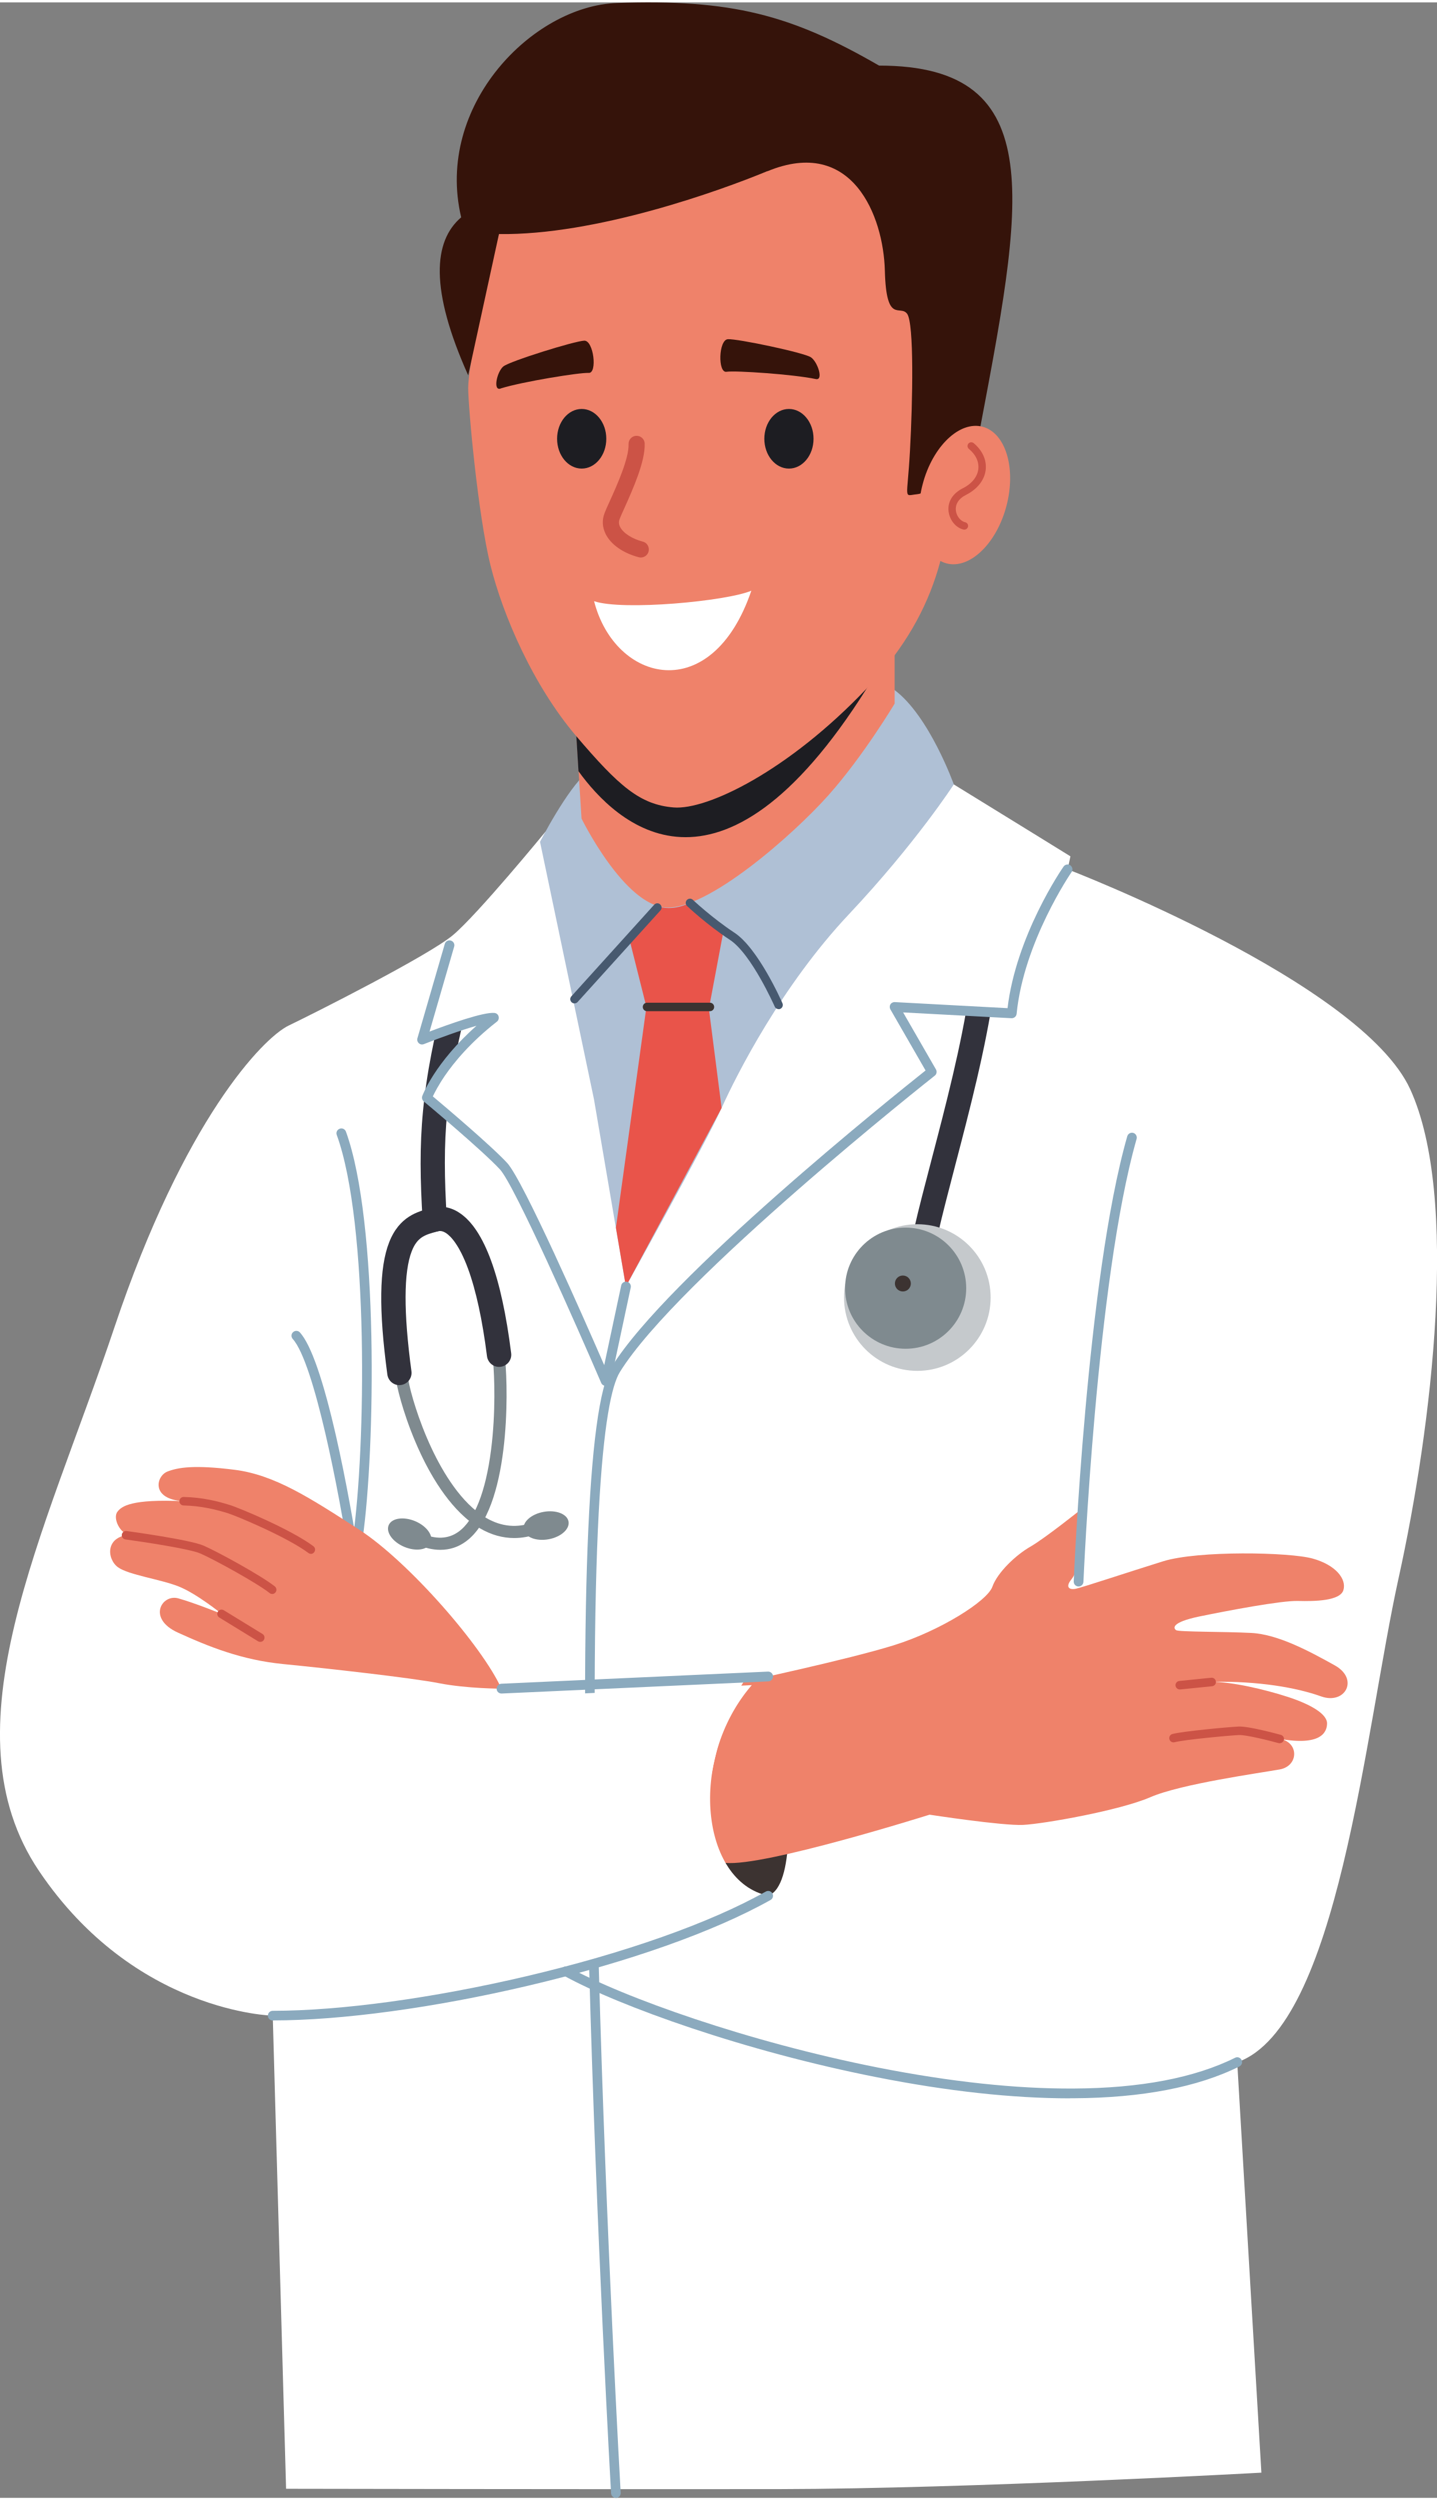 <?xml version="1.0" encoding="UTF-8"?><svg xmlns="http://www.w3.org/2000/svg" id="_6_Q2" data-name="6 Q2" viewBox="0 0 165.86 287.94" aria-hidden="true" width="165px" height="287px">
  <rect x="0" y="0" width="165.86" height="287.94" fill="#808080" stroke="none"/>
  <defs><linearGradient class="cerosgradient" data-cerosgradient="true" id="CerosGradient_idcf8369e51" gradientUnits="userSpaceOnUse" x1="50%" y1="100%" x2="50%" y2="0%"><stop offset="0%" stop-color="#d1d1d1"/><stop offset="100%" stop-color="#d1d1d1"/></linearGradient><linearGradient/>
    <style>
      .cls-1-68c2d5327e778{
        fill: #e9544a;
      }

      .cls-2-68c2d5327e778{
        fill: #8baabe;
      }

      .cls-3-68c2d5327e778{
        fill: #fff;
      }

      .cls-4-68c2d5327e778{
        fill: #cc5346;
      }

      .cls-5-68c2d5327e778{
        fill: #c5c9cc;
      }

      .cls-6-68c2d5327e778{
        fill: #32323c;
      }

      .cls-7-68c2d5327e778{
        fill: #afc0d5;
      }

      .cls-8-68c2d5327e778{
        fill: #1d1d22;
      }

      .cls-9-68c2d5327e778{
        fill: #7f8a8f;
      }

      .cls-10-68c2d5327e778{
        fill: #3c3331;
      }

      .cls-11-68c2d5327e778{
        fill: #47596f;
      }

      .cls-12-68c2d5327e778{
        fill: #35130a;
      }

      .cls-13-68c2d5327e778{
        fill: #ef826a;
      }
    </style>
  </defs>
  <path class="cls-3-68c2d5327e778" d="M62.95,95.7s-7.84,9.56-10.68,11.93c-2.84,2.37-15.98,9-18.94,10.42-2.96,1.42-12.08,10.85-20.13,34.85-8.05,23.99-19.73,46.37-8.68,62.73,11.05,16.36,26.96,16.67,26.96,16.67l1.54,54.59s35.69.07,56.85.04c22.11-.04,55.72-1.9,55.72-1.9l-2.79-47.35c11.68-4.1,14.74-38.24,18.63-55.88,3.87-17.56,7.02-43.99,1.34-56.39-5.68-12.39-39.54-25.38-39.54-25.38l.32-1.5s-6.89-4.26-13.45-8.29c-6.56-4.03-47.14,5.47-47.14,5.47Z"/>
  <path class="cls-7-68c2d5327e778" d="M67.78,88.81c-2.37,2.01-5.45,8.05-5.45,8.05l6.23,29.72,3.68,21.59s9.31-16.73,11.05-20.6c1.74-3.87,6.95-14.13,14.68-22.34,7.73-8.21,12.12-15,12.12-15,0,0-2.82-7.89-6.84-10.89-4.02-3-35.47,9.48-35.47,9.48Z"/>
  <g>
    <path class="cls-13-68c2d5327e778" d="M103.26,73.68v7.23s-3.62,6.06-7.65,10.58c-4.03,4.52-13.94,13.27-18.78,12.94-4.84-.32-9.71-10.26-9.71-10.26l-.34-5.47-.46-7.44,35.77-8.09,1.18.5Z"/>
    <path class="cls-8-68c2d5327e778" d="M102.72,73.79c-.51,1.53-1.39,3.32-2.69,5.38-17.08,27.1-29,15.42-33.26,9.54l-.46-7.44,36.42-7.48Z"/>
    <path class="cls-13-68c2d5327e778" d="M80.02,8.18c-11.3,3.05-20.49,11.13-22.43,18.56-1.94,7.42-3.55,15.49-3.55,17.75s1.13,14.68,2.58,20.49c1.45,5.81,4.94,13.87,9.89,19.68,4.95,5.81,7.37,7.91,11.24,8.23,3.87.32,13.23-4.2,22.27-13.71,9.04-9.52,9.52-18.23,10-25.82S108.74.43,80.02,8.18Z"/>
    <path class="cls-12-68c2d5327e778" d="M88.57,19.47c-5.58,2.31-19.85,7.42-30.98,7.26l-3.55,16.3c-4.45-9.92-4.03-15.49-.81-18.23C50.17,11.89,61.5.4,71.19.07c13.19-.46,20.08,1.33,30.27,7.22,19.95,0,16.56,15.9,11.48,42.81-.65,3.42-5.49,6.49-7.1,6.65s-1.13.81-.81-5c.32-5.81.48-14.68-.32-15.81-.81-1.13-2.42,1.29-2.58-5-.16-6.29-3.76-15.5-13.55-11.46Z"/>
    <path class="cls-13-68c2d5327e778" d="M116.16,58.12c-1.15,4.35-4.25,7.31-6.91,6.61-2.67-.71-3.9-4.81-2.75-9.16,1.15-4.35,4.25-7.31,6.91-6.61,2.67.71,3.9,4.81,2.75,9.16Z"/>
    <path class="cls-8-68c2d5327e778" d="M69.98,50.35c0,1.9-1.27,3.44-2.84,3.44s-2.84-1.54-2.84-3.44,1.27-3.44,2.84-3.44,2.84,1.54,2.84,3.44Z"/>
    <path class="cls-8-68c2d5327e778" d="M93.9,50.35c0,1.9-1.27,3.44-2.84,3.44s-2.84-1.54-2.84-3.44,1.27-3.44,2.84-3.44,2.84,1.54,2.84,3.44Z"/>
    <path class="cls-4-68c2d5327e778" d="M73.97,64.05c-.08,0-.16-.01-.24-.03-1.82-.48-3.21-1.46-3.82-2.67-.4-.8-.44-1.64-.12-2.45.14-.36.35-.83.6-1.37.83-1.84,2.22-4.93,2.16-6.56-.02-.51.38-.95.9-.96.51-.02.95.38.96.9.07,2.07-1.37,5.27-2.32,7.39-.24.52-.44.98-.57,1.3-.12.31-.11.61.05.92.36.71,1.37,1.37,2.63,1.7.5.13.79.64.66,1.14-.11.42-.49.69-.9.69Z"/>
    <path class="cls-3-68c2d5327e778" d="M68.57,69.09c3.31,1.13,15.33,0,18.15-1.21-4.56,13.39-15.73,10.65-18.15,1.21Z"/>
    <path class="cls-12-68c2d5327e778" d="M94.16,43.46c-2.58-.55-9.3-1-10.31-.84s-.92-3.68.16-3.76c1.08-.07,8.8,1.55,9.59,2.09.79.54,1.48,2.71.56,2.51Z"/>
    <path class="cls-12-68c2d5327e778" d="M57.77,44.55c2.52-.79,9.16-1.86,10.18-1.8s.57-3.75-.51-3.72-8.62,2.37-9.35,2.98-1.22,2.83-.32,2.55Z"/>
    <path class="cls-4-68c2d5327e778" d="M111.33,60.83s-.06,0-.09,0c-.88-.18-1.61-1.05-1.75-2.06-.15-1.12.45-2.11,1.64-2.71,1.04-.52,1.69-1.33,1.79-2.22.09-.83-.29-1.66-1.09-2.32-.18-.15-.21-.42-.06-.61.15-.18.42-.21.61-.06,1.01.84,1.52,1.96,1.39,3.08-.13,1.18-.96,2.23-2.26,2.89-.86.43-1.27,1.08-1.18,1.83.08.64.55,1.22,1.07,1.33.23.05.38.28.33.51-.04.2-.22.34-.42.34Z"/>
  </g>
  <path class="cls-1-68c2d5327e778" d="M72.63,108.03l1.98,7.88,7.21.21,1.7-9.05-3.88-3.17s-2.05,1.09-3.85.33l-3.15,3.8Z"/>
  <path class="cls-11-68c2d5327e778" d="M66.31,115.5c-.12,0-.24-.04-.33-.13-.2-.18-.22-.49-.03-.69l9.56-10.57c.18-.2.49-.22.69-.03.2.18.22.49.03.69l-9.56,10.57c-.1.11-.23.16-.36.16Z"/>
  <path class="cls-11-68c2d5327e778" d="M89.87,116.16c-.19,0-.37-.11-.45-.29-.03-.06-2.68-6.06-5.17-7.7-2.65-1.74-4.86-3.82-4.95-3.91-.2-.19-.2-.5-.02-.69.19-.2.5-.21.69-.02.02.02,2.24,2.11,4.81,3.8,2.73,1.8,5.42,7.87,5.53,8.13.11.25,0,.54-.25.65-.06.03-.13.04-.2.04Z"/>
  <polygon class="cls-1-68c2d5327e778" points="71.09 141.39 74.61 115.91 81.82 116.12 83.29 127.57 72.24 148.16 71.09 141.39"/>
  <g>
    <path class="cls-9-68c2d5327e778" d="M59.35,177.19c-1.34,0-2.66-.37-3.93-1.11-3.19-1.85-5.5-5.71-6.87-8.63-1.71-3.64-2.58-7-2.8-8.26-.07-.38.19-.75.57-.81.38-.07.74.19.81.57.24,1.39,1.16,4.65,2.69,7.9,1.29,2.74,3.43,6.35,6.3,8.02,1.78,1.03,3.59,1.19,5.51.49.36-.13.77.06.9.42.13.36-.06.77-.42.9-.93.34-1.86.51-2.77.51Z"/>
    <path class="cls-9-68c2d5327e778" d="M50.82,178.55c-.88,0-1.82-.22-2.82-.65-.36-.15-.52-.57-.36-.92.15-.36.57-.52.92-.36,1.75.76,3.18.7,4.38-.17,1.83-1.33,3.12-4.6,3.74-9.44.55-4.32.39-8.54.23-10.17-.04-.39.24-.73.63-.77.39-.04.73.24.77.63.35,3.46.59,17.14-4.53,20.88-.88.65-1.87.97-2.95.97Z"/>
    <path class="cls-6-68c2d5327e778" d="M50.18,141.85c-.74,0-1.35-.57-1.4-1.32-.56-9.35-.28-15.22,2.89-27.37.2-.75.96-1.2,1.71-1,.75.2,1.2.96,1,1.71-3.03,11.62-3.37,17.04-2.81,26.49.05.77-.54,1.44-1.32,1.48-.03,0-.06,0-.09,0Z"/>
    <path class="cls-6-68c2d5327e778" d="M46.1,159.55c-.69,0-1.29-.51-1.39-1.22-1.01-7.49-.94-12.34.21-15.27,1.17-2.98,3.27-3.53,4.79-3.94l.11-.03c1.11-.29,2.24-.09,3.26.61,2.82,1.9,4.81,7.33,5.92,16.16.1.77-.45,1.47-1.22,1.57-.77.1-1.47-.45-1.57-1.22-.53-4.19-1.27-7.6-2.2-10.13-1.02-2.75-2-3.72-2.5-4.06-.45-.3-.76-.28-.97-.22l-.11.03c-1.3.35-2.25.59-2.9,2.25-.94,2.39-.96,7.06-.04,13.87.1.77-.44,1.47-1.2,1.58-.06,0-.13.01-.19.01Z"/>
    <path class="cls-9-68c2d5327e778" d="M49.72,177.74c-.34.82-1.71,1.03-3.05.47-1.34-.56-2.15-1.68-1.81-2.5.34-.82,1.71-1.03,3.05-.47,1.34.56,2.15,1.68,1.81,2.5Z"/>
    <path class="cls-9-68c2d5327e778" d="M65.62,175.28c.16.87-.87,1.79-2.3,2.05-1.43.26-2.72-.24-2.88-1.11-.16-.87.87-1.79,2.3-2.05,1.43-.26,2.72.24,2.88,1.11Z"/>
  </g>
  <path class="cls-3-68c2d5327e778" d="M72.24,148.16l-3.4,9.55s-8.6-21.15-10.73-23.44c-2.13-2.29-8.84-7.89-8.84-7.89,0,0,1.66-4.5,7.73-9.23-1.5-.16-8.29,2.53-8.29,2.53l3.16-10.89,8.6,4.74,3.81,11.88,7.95,22.77Z"/>
  <path class="cls-6-68c2d5327e778" d="M106.89,143.18c-.1,0-.21-.01-.32-.04-.75-.17-1.23-.93-1.05-1.68.55-2.4,1.26-5.11,2.01-7.97,1.61-6.15,3.43-13.12,4.37-19.47,1.05-7.13.81-12.15-.75-15.35-.34-.7-.05-1.54.64-1.88.7-.34,1.54-.05,1.88.64,4.03,8.24-.1,24.06-3.42,36.76-.74,2.85-1.45,5.54-1.99,7.9-.15.65-.73,1.09-1.37,1.09Z"/>
  <path class="cls-3-68c2d5327e778" d="M105.9,116.05l10.89.58s2.69-11.43,5.49-15.13l-3.31-4.53-7.62-.66-9.59,13.8,4.14,5.93Z"/>
  <path class="cls-2-68c2d5327e778" d="M69.91,159.63c-.22,0-.43-.13-.52-.34-2.68-6.24-10-22.82-11.69-24.64-2.08-2.24-8.72-7.79-8.79-7.84-.18-.15-.25-.4-.17-.62.06-.17,1.47-3.87,6.26-8.11-1.81.51-4.36,1.44-6.08,2.12-.2.08-.43.04-.58-.11-.16-.14-.22-.37-.16-.57l3.16-10.89c.09-.3.4-.47.7-.38.3.09.47.4.38.7l-2.84,9.8c2.1-.8,6.22-2.28,7.49-2.15.23.02.42.18.48.4.06.22-.01.46-.19.6-3.06,2.39-4.95,4.7-6,6.23-.75,1.1-1.19,1.95-1.4,2.4,1.38,1.16,6.68,5.64,8.57,7.67,1.85,1.99,8.93,18.1,11.21,23.34l1.96-9.19c.06-.3.36-.5.67-.43.3.06.5.36.43.67l-2.33,10.91c-.05.24-.25.42-.49.44-.02,0-.04,0-.05,0Z"/>
  <path class="cls-2-68c2d5327e778" d="M71.09,287.94c-.3,0-.54-.23-.56-.53-.02-.3-1.7-30.06-2.53-60.76-1.12-41.32-.24-64.62,2.61-69.23,6.38-10.31,32.58-31.29,36.22-34.18l-4.06-7.05c-.1-.18-.1-.4,0-.57.11-.18.3-.28.51-.27l13.01.7c1-8.37,6.24-16.02,6.47-16.34.18-.25.53-.32.78-.14.25.18.32.53.14.78-.06.08-5.53,8.07-6.34,16.35-.03.3-.29.52-.59.51l-12.51-.67,3.79,6.58c.14.24.08.55-.14.72-.3.23-29.73,23.5-36.34,34.19-1.88,3.04-3.83,17.41-2.44,68.6.83,30.69,2.51,60.44,2.53,60.73.02.31-.22.57-.53.59-.01,0-.02,0-.03,0Z"/>
  <path class="cls-2-68c2d5327e778" d="M41.3,177.77s-.05,0-.08,0c-.31-.04-.52-.33-.48-.64,1.46-10.19,1.86-36.2-1.87-46.45-.11-.29.04-.61.34-.72.29-.11.61.04.72.34,3.79,10.41,3.39,36.71,1.92,47-.04.28-.28.48-.55.48Z"/>
  <path class="cls-2-68c2d5327e778" d="M40.88,180.14c-.27,0-.51-.2-.55-.48-1.17-7.58-4.04-22.66-6.54-25.44-.21-.23-.19-.59.04-.79.23-.21.59-.19.79.04,1.29,1.43,2.7,5.51,4.2,12.11,1.1,4.85,2.07,10.37,2.62,13.91.05.31-.16.59-.47.64-.03,0-.06,0-.09,0Z"/>
  <path class="cls-13-68c2d5327e778" d="M57.88,194.57c-2.21-4.89-10.73-14.67-16.44-18.36-5.71-3.69-9.76-6.32-14.39-6.9-4.63-.58-6.51-.27-7.73.21-1.31.52-1.95,3.21,1.89,3.42-6.08-.28-7.19.59-7.66,1.22-.57.76.34,2.57,1.4,2.65-2.88.24-2.58,2.87-1.32,3.76,1.26.89,4.89,1.37,7,2.21,2.1.84,4.95,3.16,4.95,3.16,0,0-3.1-1.26-5-1.79-1.89-.53-3.63,2.32-.05,3.95,3.58,1.63,7.37,3.16,12.15,3.63,4.79.47,14.79,1.58,18,2.21,3.21.63,7.21.63,7.21.63Z"/>
  <path class="cls-4-68c2d5327e778" d="M35.88,179.01c-.1,0-.2-.03-.29-.1-2.44-1.82-8.29-4.28-9.37-4.61-1.33-.4-2.96-.82-5.03-.87-.27,0-.49-.23-.48-.5,0-.27.23-.49.5-.48,2.18.05,3.9.49,5.29.92,1.15.35,7.1,2.84,9.67,4.76.22.16.26.47.1.69-.1.13-.24.2-.39.2Z"/>
  <path class="cls-4-68c2d5327e778" d="M31.41,183.64c-.11,0-.21-.03-.3-.11-1.49-1.18-6.48-3.91-7.99-4.56-1.24-.54-6.66-1.35-8.64-1.62-.27-.04-.46-.28-.42-.55.04-.27.28-.46.55-.42.3.04,7.28.99,8.9,1.69,1.59.69,6.64,3.45,8.21,4.7.21.17.25.48.08.69-.1.12-.24.19-.39.19Z"/>
  <path class="cls-4-68c2d5327e778" d="M30.04,189.17c-.09,0-.18-.02-.26-.07l-4.47-2.74c-.23-.14-.3-.44-.16-.68.14-.23.44-.3.68-.16l4.47,2.74c.23.14.3.44.16.68-.09.15-.25.23-.42.23Z"/>
  <path class="cls-10-68c2d5327e778" d="M88.66,218.46c3.23-1.12,2.21-11.89,2.21-11.89l-12.79,1.11s6.31,12.27,10.58,10.79Z"/>
  <path class="cls-13-68c2d5327e778" d="M85.82,193.8c-3.31,5.05-6.5,20.4-2.08,20.87,4.42.47,23.55-5.56,23.55-5.56,0,0,8.45,1.3,10.81,1.18,2.37-.12,11.13-1.66,14.68-3.2,3.55-1.54,12.71-2.8,14.92-3.2,2.21-.39,2.26-3.16,0-3.53,4.74.84,5.47-.74,5.47-1.79s-1.79-2.16-4.53-3.05c-2.74-.89-6.47-1.74-8.79-1.74,5.42-.11,9.84.68,12.63,1.68,2.79,1,4.42-2,1.58-3.58-2.84-1.58-6.52-3.58-9.63-3.74-3.1-.16-8.37-.11-8.68-.32s-.63-.89,2.68-1.58c3.31-.68,9.42-1.84,11.37-1.79,1.95.05,4.89,0,5.26-1.26.37-1.26-.86-2.88-3.54-3.63-2.68-.75-13.25-.95-17.3.32-4.05,1.26-9.26,3-10.05,3.16-.79.16-1.21-.21-.53-1.05.68-.84.84-2.26.84-2.26l.24-5.8s-4.14,3.31-5.8,4.26c-1.66.95-3.79,2.96-4.38,4.62-.59,1.66-6.04,5.09-11.37,6.75-5.33,1.66-17.36,4.22-17.36,4.22Z"/>
  <path class="cls-4-68c2d5327e778" d="M136.17,194.66c-.25,0-.46-.19-.49-.44-.03-.27.17-.51.44-.54l3.68-.37c.27-.03.51.17.54.44.03.27-.17.51-.44.54l-3.68.37s-.03,0-.05,0Z"/>
  <path class="cls-4-68c2d5327e778" d="M147.7,200.87s-.09,0-.13-.02c-.99-.27-3.74-.97-4.58-.93-1.17.06-6.28.53-7.42.83-.26.07-.53-.09-.6-.35-.07-.26.09-.53.35-.6,1.28-.33,6.58-.81,7.63-.86,1.15-.06,4.51.86,4.89.96.26.07.42.34.34.6-.06.22-.26.36-.47.36Z"/>
  <path class="cls-2-68c2d5327e778" d="M57.88,195.13c-.3,0-.55-.23-.56-.54-.01-.31.23-.57.54-.59l30.78-1.4c.31-.01.57.23.59.54.01.31-.23.57-.54.59l-30.78,1.4s-.02,0-.03,0Z"/>
  <path class="cls-3-68c2d5327e778" d="M31.48,232.29c15.98,0,43.38-6.08,57.18-13.83-7.73-1.63-9.31-15.7-1.89-24.3l-33.78,1.67-21.51,36.46Z"/>
  <path class="cls-2-68c2d5327e778" d="M31.5,232.86h-.02c-.31,0-.56-.25-.56-.56,0-.31.25-.56.56-.56,0,0,.01,0,.02,0,7.82,0,18.48-1.46,29.26-3.99,11.37-2.68,21.18-6.14,27.63-9.77.27-.15.61-.06.76.21.15.27.06.61-.21.76-6.54,3.67-16.45,7.18-27.92,9.88-10.86,2.56-21.62,4.02-29.52,4.02Z"/>
  <path class="cls-2-68c2d5327e778" d="M124.49,182.78s-.02,0-.02,0c-.31-.01-.55-.27-.54-.58.01-.35,1.48-34.95,6.18-51.37.09-.3.4-.47.69-.39.3.09.47.4.39.69-4.66,16.3-6.12,50.77-6.14,51.11-.01.3-.26.54-.56.54Z"/>
  <path class="cls-2-68c2d5327e778" d="M123.51,241.84c-6.63,0-14.16-.82-22.38-2.45-15.12-2.98-29.59-8.15-36.08-11.72-.27-.15-.37-.49-.22-.76.15-.27.49-.37.76-.22,6.41,3.52,20.76,8.64,35.76,11.6,8.33,1.64,15.92,2.46,22.58,2.42,7.71-.04,13.97-1.24,18.62-3.55.28-.14.61-.03.75.25.14.28.03.61-.25.75-4.8,2.39-11.24,3.63-19.12,3.67-.14,0-.28,0-.42,0Z"/>
  <circle class="cls-5-68c2d5327e778" cx="105.88" cy="149.44" r="8.46"/>
  <path class="cls-9-68c2d5327e778" d="M111.52,148.36c0,3.86-3.13,6.99-6.99,6.99s-6.99-3.13-6.99-6.99,3.13-6.99,6.99-6.99,6.99,3.13,6.99,6.99Z"/>
  <path class="cls-10-68c2d5327e778" d="M105.13,147.82c0,.51-.41.92-.92.92s-.92-.41-.92-.92.41-.92.92-.92.92.41.92.92Z"/>
  <path class="cls-10-68c2d5327e778" d="M81.94,116.4h-7.26c-.27,0-.49-.22-.49-.49s.22-.49.49-.49h7.26c.27,0,.49.22.49.49s-.22.49-.49.49Z"/>
</svg>